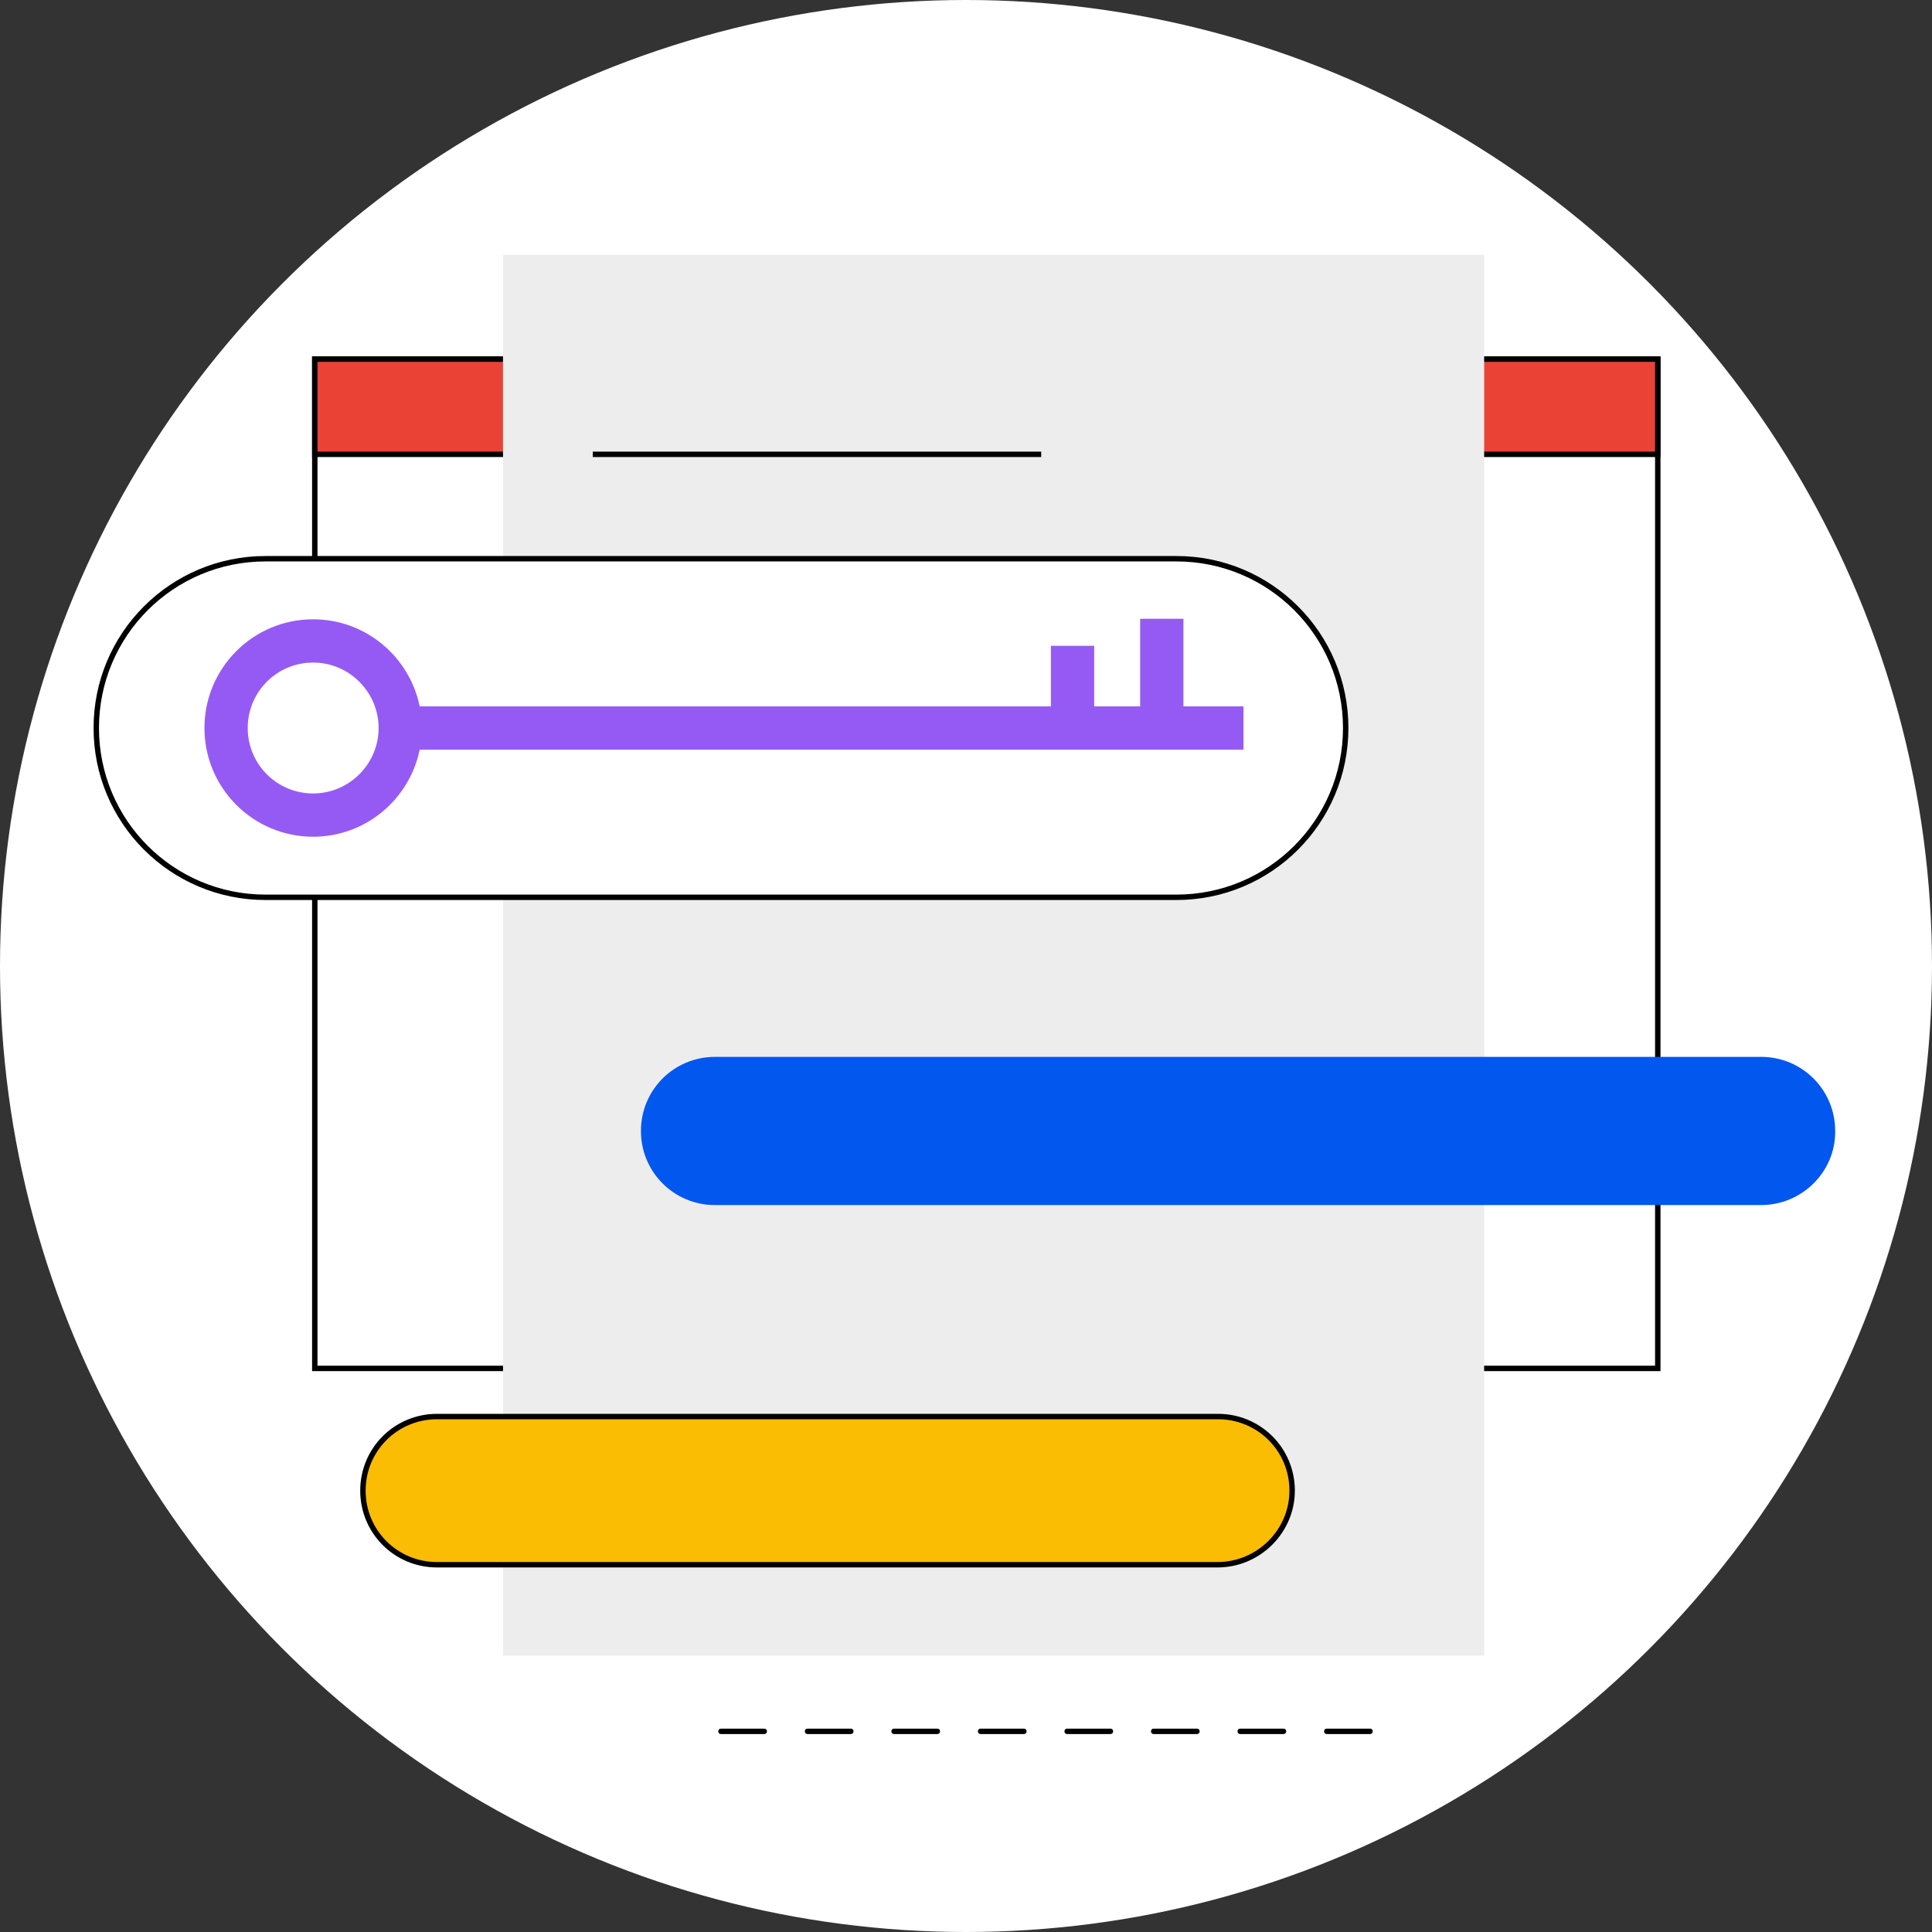 <?xml version="1.0" encoding="utf-8"?>
<!-- Generator: Adobe Illustrator 19.1.0, SVG Export Plug-In . SVG Version: 6.00 Build 0)  -->
<svg version="1.1" id="Layer_1" xmlns="http://www.w3.org/2000/svg" xmlns:xlink="http://www.w3.org/1999/xlink" x="0px" y="0px"
	 viewBox="0 0 357.2 357.2" style="enable-background:new 0 0 357.2 357.2;" width="368px" height="368px" xml:space="preserve">
<rect x="0" y="0" width="357.2" height="357.2" fill="#333333" stroke="none"/>
<style type="text/css">
	.st0{fill:#FFFFFF;}
	.st1{fill:#FFFFFF;stroke:#000000;stroke-miterlimit:10;}
	.st2{fill:#EA4335;stroke:#000000;stroke-miterlimit:10;}
	.st3{fill:#EDEDEE;}
	.st4{fill:#0157EE;}
	.st5{fill:#FBBC04;stroke:#000000;stroke-miterlimit:10;}
	.st6{fill:none;stroke:#000000;stroke-miterlimit:10;}
	.st7{fill:#965AF4;}
</style>
<g>
	<circle class="st0" cx="178.6" cy="178.6" r="178.6"/>
	<g>
		<g>
			<g>
				<g>
					<rect x="58.2" y="66.4" class="st1" width="248.3" height="186.6"/>
				</g>
			</g>
			<g>
				<rect x="58.2" y="66.4" class="st2" width="248.3" height="17.6"/>
			</g>
		</g>
		<rect x="93" y="47.1" class="st3" width="181.4" height="259"/>
		<path class="st1" d="M217.5,165.9H49.1c-17.3,0-31.3-14-31.3-31.3v0c0-17.3,14-31.3,31.3-31.3h168.4c17.3,0,31.3,14,31.3,31.3v0
			C248.8,151.9,234.8,165.9,217.5,165.9z"/>
		<path class="st4" d="M325.6,222.8H132.2c-7.6,0-13.7-6.1-13.7-13.7v0c0-7.6,6.1-13.7,13.7-13.7h193.4c7.6,0,13.7,6.1,13.7,13.7v0
			C339.4,216.6,333.2,222.8,325.6,222.8z"/>
		<path class="st5" d="M225.1,289.3H80.8c-7.6,0-13.7-6.1-13.7-13.7v0c0-7.6,6.1-13.7,13.7-13.7h144.4c7.6,0,13.7,6.1,13.7,13.7v0
			C238.9,283.1,232.7,289.3,225.1,289.3z"/>
		<g>
			<path d="M253.3,320.6h-8c-0.3,0-0.5-0.2-0.5-0.5s0.2-0.5,0.5-0.5h8c0.3,0,0.5,0.2,0.5,0.5S253.6,320.6,253.3,320.6z M237.3,320.6
				h-8c-0.3,0-0.5-0.2-0.5-0.5s0.2-0.5,0.5-0.5h8c0.3,0,0.5,0.2,0.5,0.5S237.6,320.6,237.3,320.6z M221.3,320.6h-8
				c-0.3,0-0.5-0.2-0.5-0.5s0.2-0.5,0.5-0.5h8c0.3,0,0.5,0.2,0.5,0.5S221.6,320.6,221.3,320.6z M205.3,320.6h-8
				c-0.3,0-0.5-0.2-0.5-0.5s0.2-0.5,0.5-0.5h8c0.3,0,0.5,0.2,0.5,0.5S205.6,320.6,205.3,320.6z M189.3,320.6h-8
				c-0.3,0-0.5-0.2-0.5-0.5s0.2-0.5,0.5-0.5h8c0.3,0,0.5,0.2,0.5,0.5S189.6,320.6,189.3,320.6z M173.3,320.6h-8
				c-0.3,0-0.5-0.2-0.5-0.5s0.2-0.5,0.5-0.5h8c0.3,0,0.5,0.2,0.5,0.5S173.6,320.6,173.3,320.6z M157.3,320.6h-8
				c-0.3,0-0.5-0.2-0.5-0.5s0.2-0.5,0.5-0.5h8c0.3,0,0.5,0.2,0.5,0.5S157.6,320.6,157.3,320.6z M141.3,320.6h-8
				c-0.3,0-0.5-0.2-0.5-0.5s0.2-0.5,0.5-0.5h8c0.3,0,0.5,0.2,0.5,0.5S141.6,320.6,141.3,320.6z"/>
		</g>
		<line class="st6" x1="109.6" y1="84" x2="192.5" y2="84"/>
		<path class="st7" d="M229.9,130.6h-11.1v-16.2h-8v16.2h-8.5v-11.2h-8v11.2H77.6c-1.9-9.2-10-16.1-19.7-16.1
			c-11.1,0-20.1,9-20.1,20.1s9,20.1,20.1,20.1c9.7,0,17.8-6.9,19.7-16.1h152.3V130.6z M57.9,146.7c-6.7,0-12.1-5.4-12.1-12.1
			c0-6.7,5.4-12.1,12.1-12.1S70,128,70,134.6C70,141.3,64.5,146.7,57.9,146.7z"/>
	</g>
</g>
</svg>
